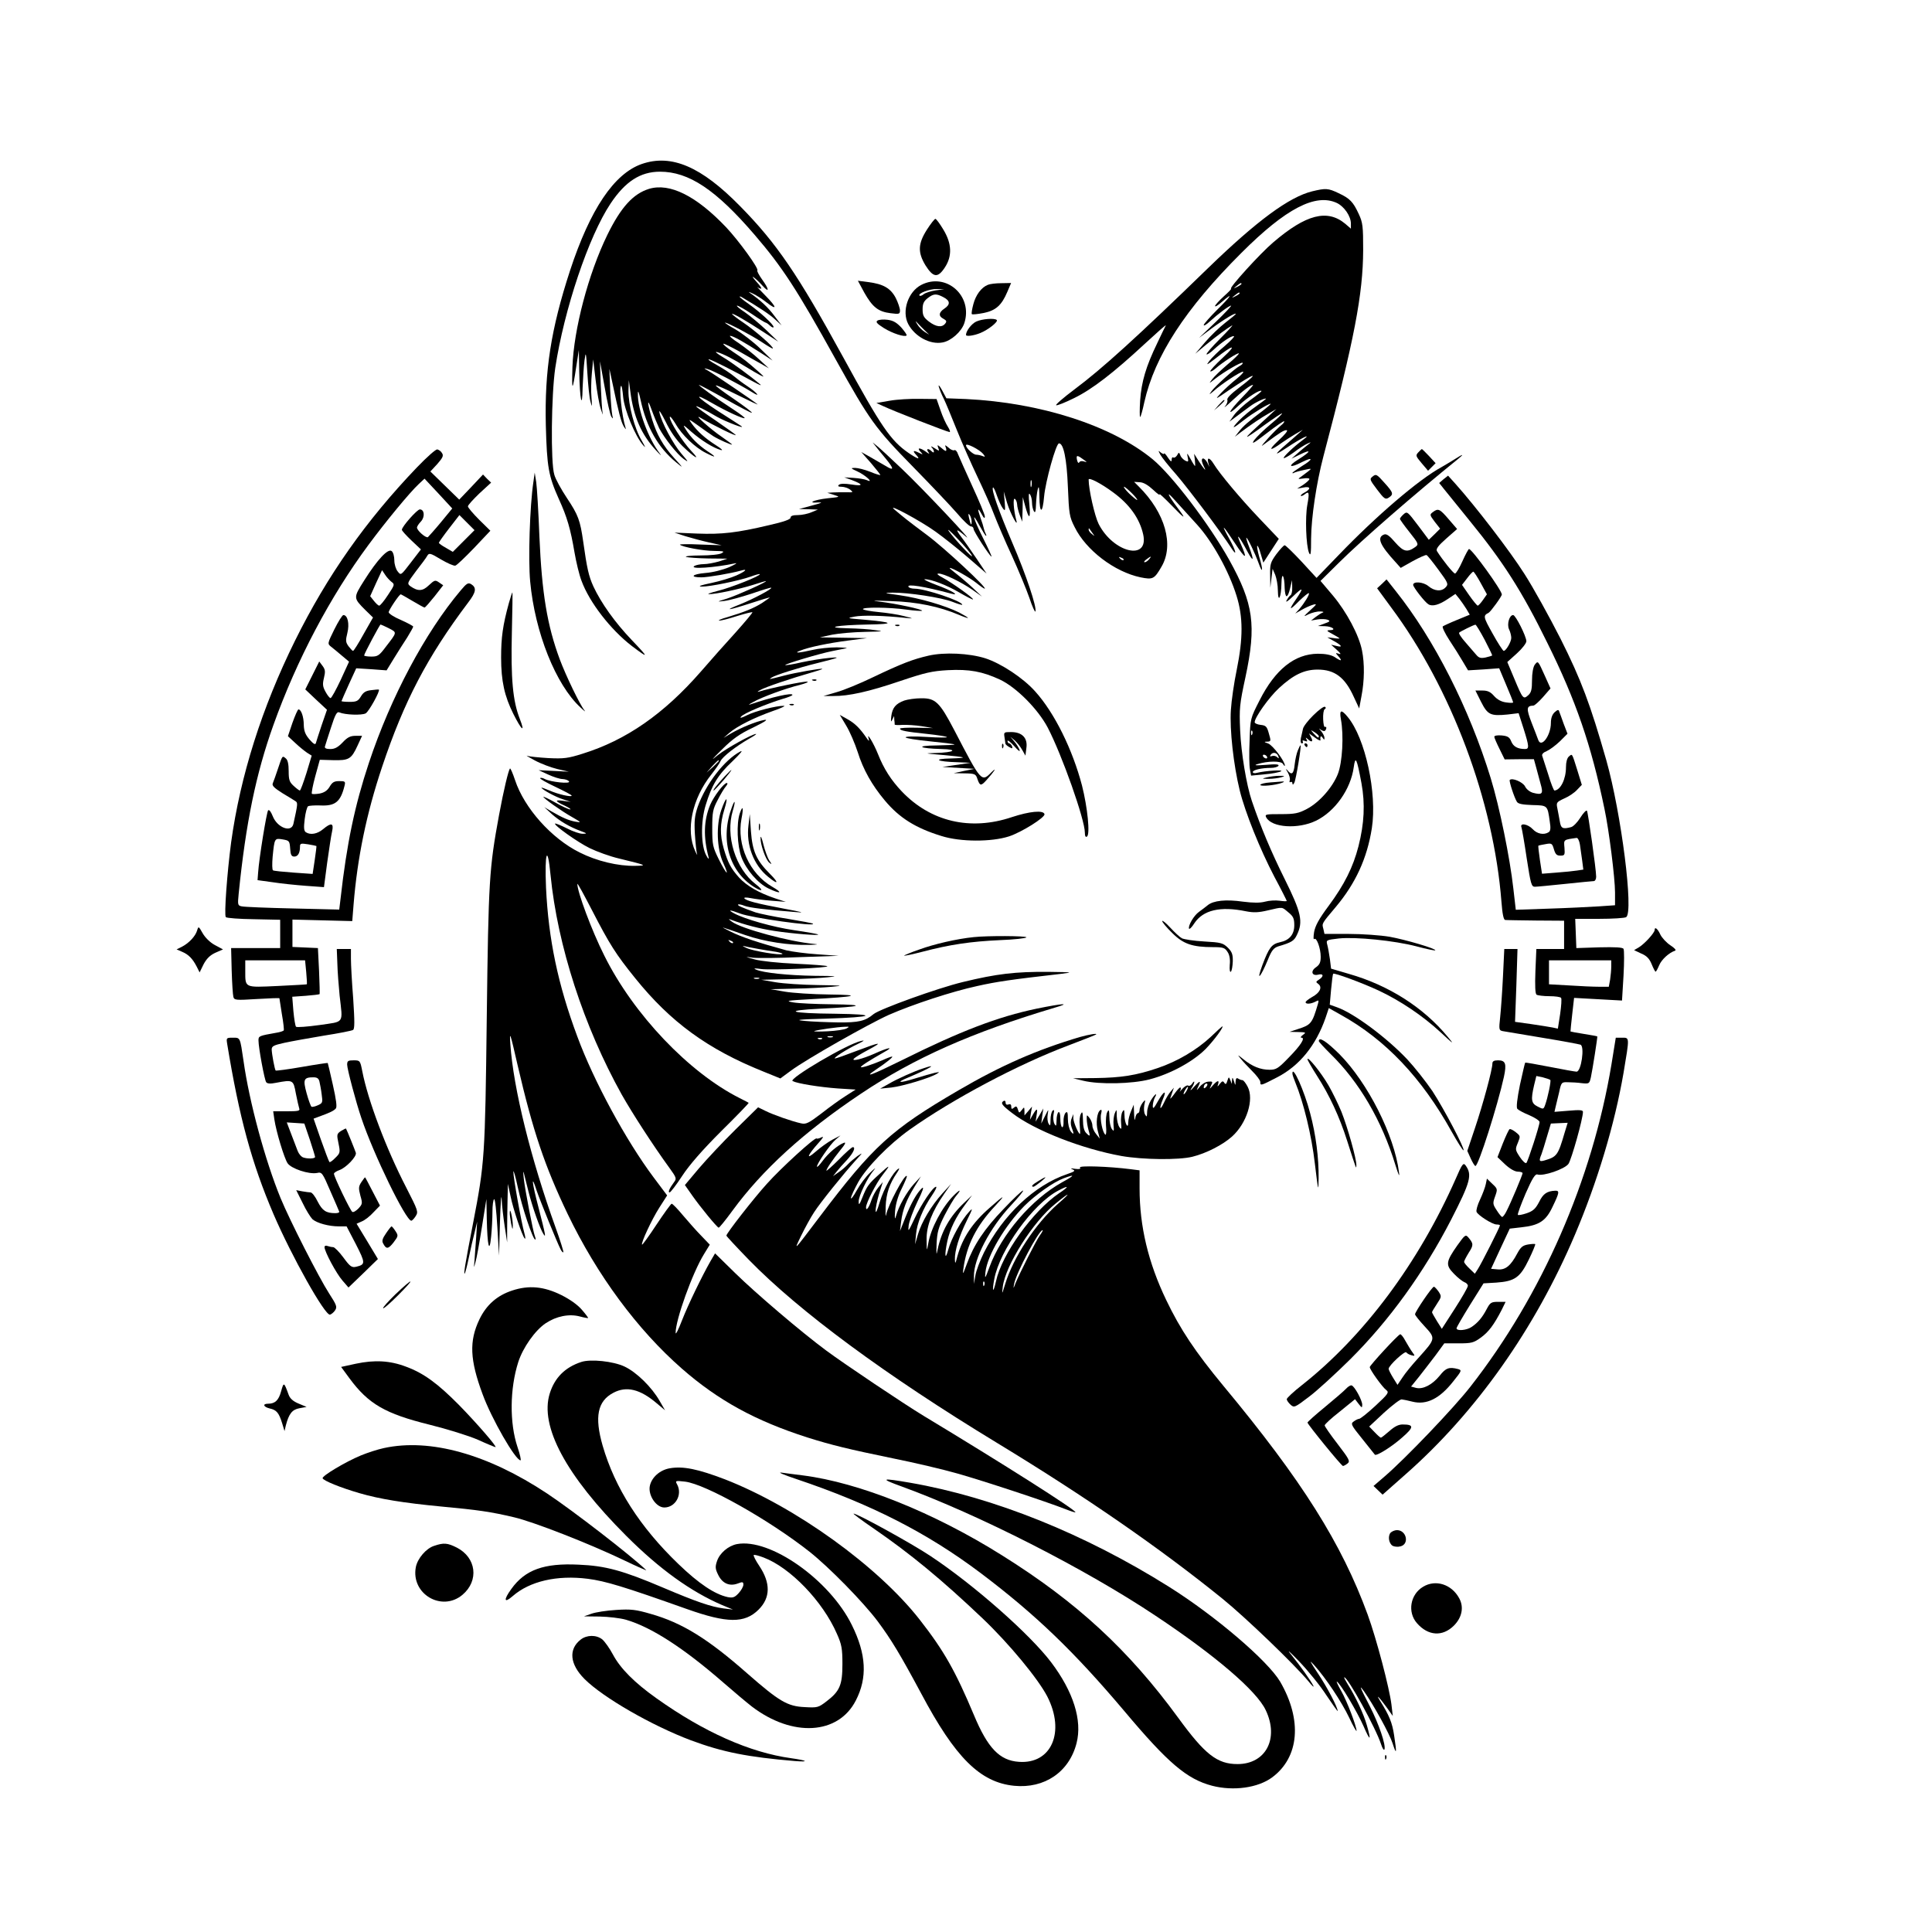 <?xml version="1.0" standalone="no"?>
<!DOCTYPE svg PUBLIC "-//W3C//DTD SVG 20010904//EN"
 "http://www.w3.org/TR/2001/REC-SVG-20010904/DTD/svg10.dtd">
<svg version="1.0" xmlns="http://www.w3.org/2000/svg"
 width="1024pt" height="1024pt" viewBox="0 0 1024 1024"
 preserveAspectRatio="xMidYMid meet">

<g transform="translate(0,1024) scale(0.1,-0.1)"
fill="#000000" stroke="none">
<path d="M3402 9371 c-147 -51 -274 -240 -381 -566 -101 -310 -135 -529 -128
-820 6 -221 14 -267 69 -390 44 -96 62 -159 83 -283 9 -52 25 -119 37 -150 42
-115 155 -260 267 -346 91 -69 91 -64 1 30 -91 95 -164 198 -205 286 -25 55
-34 96 -54 238 -16 112 -26 140 -86 230 -30 45 -61 101 -67 124 -20 63 -16
423 5 566 47 310 177 697 293 871 78 117 158 169 262 169 153 0 296 -95 502
-335 147 -171 225 -291 431 -663 178 -320 208 -362 409 -567 97 -99 202 -210
234 -247 32 -38 64 -68 72 -68 8 0 14 -6 14 -13 0 -13 87 -147 95 -147 3 0
-18 45 -46 101 -52 104 -63 148 -15 59 15 -27 29 -50 32 -50 3 0 2 4 -1 10 -3
5 -8 18 -10 27 -2 10 -10 37 -19 61 -17 48 -14 55 8 15 11 -20 15 -23 16 -11
0 10 -30 82 -66 160 -36 79 -70 155 -76 170 -5 16 -14 25 -20 22 -5 -3 -19 2
-30 13 -20 16 -21 17 -15 1 4 -10 3 -18 0 -18 -4 0 -15 8 -26 18 -20 16 -20
16 -14 -2 7 -18 6 -18 -20 -1 -16 10 -22 12 -15 4 16 -17 16 -37 0 -21 -18 18
-32 14 -17 -5 9 -11 3 -10 -18 6 -33 22 -45 17 -20 -8 10 -11 8 -11 -10 -2
-32 16 -38 13 -18 -9 26 -28 11 -25 -39 9 -96 66 -146 140 -346 506 -241 440
-353 605 -548 803 -205 209 -363 277 -520 223z m1748 -1895 c0 -26 -6 -18 -14
19 -5 22 -4 26 4 15 5 -8 10 -24 10 -34z"/>
<path d="M3440 9239 c-84 -26 -149 -97 -221 -244 -101 -207 -178 -501 -185
-700 -4 -133 0 -133 20 0 l14 90 2 -115 c3 -149 16 -208 18 -85 2 50 6 115 10
145 7 51 8 46 15 -65 4 -66 11 -136 17 -155 8 -31 9 -28 5 22 -3 32 -2 90 2
130 l7 73 13 -110 c7 -60 19 -130 28 -155 8 -25 12 -34 9 -20 -3 14 -7 81 -10
150 l-4 125 25 -138 c13 -76 29 -145 35 -155 10 -14 10 -13 5 8 -3 14 -8 75
-11 135 l-4 110 15 -70 c34 -163 47 -211 61 -235 11 -17 13 -19 9 -5 -19 60
-35 208 -23 220 3 3 8 -24 11 -60 7 -69 63 -206 106 -255 15 -17 12 -10 -8 25
-38 63 -71 191 -70 264 l2 56 8 -61 c17 -133 58 -226 135 -310 25 -27 34 -34
20 -16 -60 78 -117 233 -115 315 0 22 5 10 15 -36 31 -141 92 -249 187 -327
41 -34 41 -33 -11 24 -57 63 -90 121 -115 201 -26 85 -29 126 -4 55 13 -36 32
-81 41 -100 28 -53 95 -138 130 -163 27 -19 26 -16 -12 28 -44 51 -107 168
-117 220 -4 17 11 -6 33 -50 25 -52 57 -97 89 -129 65 -63 101 -83 46 -25 -46
49 -113 154 -113 178 0 9 14 -8 31 -36 33 -58 103 -125 161 -154 55 -28 58
-23 7 10 -49 33 -87 71 -115 116 -17 27 -14 26 31 -14 54 -47 116 -85 155 -96
15 -4 5 6 -25 25 -58 37 -98 73 -128 114 -20 28 -18 27 34 -10 30 -22 66 -47
80 -56 27 -17 99 -49 99 -44 0 2 -24 19 -52 39 -60 40 -158 128 -116 103 76
-44 188 -99 188 -92 0 2 -47 36 -105 76 -58 39 -105 73 -105 76 0 5 46 -17
110 -55 46 -26 160 -70 127 -48 -10 7 -66 43 -124 80 -116 76 -133 101 -26 39
75 -43 164 -84 170 -78 2 2 -24 22 -59 45 -94 61 -191 131 -183 131 4 0 68
-34 142 -76 74 -42 136 -74 138 -72 3 3 -40 35 -95 73 -55 37 -99 70 -96 72 3
3 56 -21 118 -52 62 -31 109 -53 103 -48 -15 14 -226 157 -260 177 -27 15 -27
16 -5 10 26 -6 167 -80 235 -122 52 -33 28 -3 -28 34 -23 15 -53 38 -67 50
-14 12 -54 39 -90 59 -36 20 -54 33 -40 30 23 -7 118 -55 235 -119 28 -15 43
-22 35 -14 -53 45 -152 118 -200 146 -30 18 -44 30 -30 26 33 -9 89 -38 153
-78 29 -18 63 -38 77 -45 23 -11 22 -10 -5 15 -66 58 -82 71 -138 108 -32 21
-56 41 -53 44 3 2 40 -16 83 -40 43 -25 96 -55 118 -67 l40 -23 -50 46 c-27
26 -77 65 -109 87 -33 21 -53 39 -46 39 15 0 72 -32 165 -92 l60 -39 -65 63
c-36 35 -95 80 -130 101 -36 20 -61 37 -57 37 14 0 142 -68 196 -104 30 -20
55 -35 57 -33 7 7 -94 95 -156 137 -33 22 -60 43 -60 46 0 7 74 -35 170 -98
l75 -49 -62 60 c-35 33 -86 76 -115 96 -29 19 -48 35 -41 35 6 0 42 -20 79
-45 36 -25 69 -45 72 -45 3 0 14 -7 24 -17 10 -9 18 -11 18 -6 0 13 -70 78
-132 122 -27 19 -48 36 -48 38 0 2 3 2 8 0 95 -56 154 -95 181 -121 l34 -31
-38 50 c-33 45 -76 85 -131 123 -11 7 -3 5 16 -4 19 -9 52 -30 73 -47 58 -45
55 -26 -5 35 -29 30 -49 50 -43 46 5 -4 13 -8 19 -8 5 0 -6 17 -25 37 -18 20
-25 31 -14 23 11 -8 32 -28 47 -45 37 -41 35 -18 -3 34 -17 24 -28 45 -25 48
9 9 -98 157 -166 229 -158 166 -298 236 -408 203z"/>
<path d="M6955 9226 c-122 -30 -293 -156 -550 -405 -381 -370 -563 -535 -709
-644 -60 -45 -104 -83 -98 -85 6 -2 49 15 95 38 95 46 209 134 376 289 63 58
112 102 110 96 -3 -5 -24 -48 -46 -95 -59 -122 -83 -203 -90 -302 -3 -49 -3
-88 0 -88 3 0 13 35 22 78 55 245 217 495 515 792 235 235 393 317 506 264 39
-19 74 -70 74 -109 l0 -27 -30 26 c-95 79 -208 50 -381 -98 -70 -59 -239 -246
-224 -246 4 0 -14 -19 -39 -41 -25 -23 -46 -46 -46 -51 0 -6 16 4 35 21 65 57
51 32 -23 -40 -39 -39 -72 -76 -72 -82 0 -6 15 3 33 20 40 37 101 83 112 83 4
0 -32 -39 -81 -86 l-89 -85 68 51 c65 48 127 85 127 76 0 -2 -25 -23 -55 -46
-31 -24 -79 -70 -108 -104 l-52 -61 55 46 c58 48 115 90 140 104 8 4 -20 -27
-63 -70 -43 -43 -75 -80 -72 -83 3 -3 20 8 38 25 44 41 95 75 107 71 5 -2 -18
-25 -50 -53 -33 -27 -69 -63 -81 -79 -18 -24 -14 -22 32 13 95 76 120 79 41 6
-40 -37 -70 -70 -67 -73 3 -3 15 4 28 15 34 31 118 85 123 80 3 -2 -24 -29
-59 -58 -35 -30 -72 -65 -82 -79 -19 -25 -19 -25 15 2 48 38 140 91 146 85 3
-3 -4 -11 -16 -17 -28 -15 -131 -108 -149 -134 -14 -20 -14 -20 10 0 43 39
142 104 157 104 7 0 -8 -17 -35 -39 -26 -21 -64 -55 -83 -76 -33 -35 -30 -34
45 18 139 94 170 101 51 11 -41 -31 -64 -54 -61 -63 3 -8 -2 -23 -12 -35 -10
-12 7 2 37 30 55 51 98 84 111 84 4 0 -22 -30 -57 -66 -75 -77 -86 -107 -16
-41 46 42 109 83 118 75 2 -2 -25 -24 -60 -49 -34 -25 -73 -61 -86 -80 l-24
-34 39 29 c22 17 54 40 70 52 27 21 85 48 85 40 0 -1 -24 -19 -52 -39 -29 -20
-71 -55 -93 -78 -43 -46 -33 -44 30 6 42 33 127 85 139 85 4 0 -14 -16 -41
-37 -76 -57 -105 -82 -127 -111 l-21 -27 30 23 c53 40 109 78 150 101 l40 23
-35 -32 c-102 -93 -120 -110 -120 -115 0 -3 41 24 90 61 50 36 93 65 95 63 2
-3 -25 -28 -60 -57 -35 -29 -74 -67 -87 -84 -18 -26 -5 -19 66 36 48 37 90 66
92 63 3 -3 -5 -13 -18 -23 -13 -11 -44 -41 -68 -68 -39 -44 -41 -47 -12 -25
80 59 96 69 111 69 10 -1 -8 -23 -44 -56 -57 -53 -46 -58 20 -10 17 12 48 32
70 45 l40 23 -44 -39 c-111 -95 -120 -108 -41 -56 79 53 139 81 85 41 -51 -38
-106 -91 -101 -96 3 -2 27 11 53 30 26 20 59 41 73 47 22 10 22 9 -4 -11 -16
-13 -41 -33 -55 -46 l-26 -23 43 21 c65 32 62 18 -5 -24 -62 -38 -49 -50 18
-15 60 30 60 15 0 -21 -28 -18 -51 -34 -51 -36 0 -3 4 -3 8 0 5 3 29 10 53 15
42 9 43 9 23 -7 -12 -9 -30 -23 -40 -30 -17 -11 -15 -12 14 -8 17 3 32 2 32
-3 0 -5 -15 -18 -32 -30 l-33 -21 33 6 c38 8 42 -7 7 -26 -14 -7 -23 -15 -20
-18 2 -3 11 1 20 8 23 19 26 9 14 -56 -12 -65 -7 -215 9 -254 9 -20 11 -4 11
75 1 113 28 294 65 435 165 624 210 860 211 1095 0 125 -2 145 -23 190 -30 65
-47 83 -107 111 -56 27 -69 27 -140 10z m-375 -491 c0 -2 -10 -9 -22 -15 -22
-11 -22 -10 -4 4 21 17 26 19 26 11z m-10 -50 c0 -2 -10 -9 -22 -15 -22 -11
-22 -10 -4 4 21 17 26 19 26 11z"/>
<path d="M4913 9023 c-48 -75 -49 -121 -8 -189 41 -65 65 -69 102 -13 41 61
38 128 -7 202 -19 32 -38 57 -42 57 -5 0 -25 -26 -45 -57z"/>
<path d="M4581 8689 c43 -76 73 -101 139 -109 46 -6 50 -5 50 15 0 11 -10 41
-22 65 -27 52 -66 75 -147 85 l-54 7 34 -63z"/>
<path d="M4883 8730 c-70 -36 -105 -140 -69 -208 35 -66 116 -110 182 -97 45
8 100 57 115 102 47 144 -95 271 -228 203z m76 -29 c-26 -4 -54 -13 -63 -20
-9 -8 -19 -11 -22 -8 -12 11 52 36 91 35 l40 -1 -46 -6z m41 -36 c37 -19 38
-39 5 -61 -30 -20 -32 -40 -4 -54 16 -9 18 -14 8 -26 -17 -21 -48 -17 -86 12
-27 21 -33 32 -33 64 0 30 6 43 26 59 32 25 46 26 84 6z m-100 -175 l25 -24
-24 15 c-14 9 -31 26 -39 40 -11 18 -11 20 -1 9 8 -9 25 -26 39 -40z"/>
<path d="M5235 8730 c-34 -14 -63 -53 -76 -102 -7 -26 -11 -50 -8 -53 3 -3 31
0 62 6 65 13 96 41 126 112 l20 47 -52 -1 c-29 0 -61 -4 -72 -9z"/>
<path d="M4651 8541 c-11 -7 -4 -16 34 -40 45 -28 110 -49 120 -39 3 3 -10 21
-27 41 -25 27 -43 38 -73 42 -22 3 -46 1 -54 -4z"/>
<path d="M5175 8536 c-25 -11 -55 -50 -55 -71 0 -10 42 -4 76 10 42 17 96 60
87 69 -11 11 -77 6 -108 -8z"/>
<path d="M4976 8190 c4 -14 15 -42 26 -63 10 -20 41 -95 69 -165 28 -70 78
-183 111 -252 33 -69 73 -159 88 -200 16 -41 57 -138 93 -215 35 -77 77 -178
93 -224 15 -46 30 -78 32 -72 8 23 -50 196 -122 363 -72 169 -113 284 -103
294 3 3 12 -16 21 -43 9 -26 23 -57 31 -67 13 -17 14 -14 10 35 l-5 54 18 -61
c17 -56 62 -139 48 -89 -14 53 -18 118 -7 111 6 -4 11 -17 12 -29 0 -12 7 -38
14 -57 l13 -35 2 65 1 65 13 -48 c20 -73 29 -70 22 8 -5 49 -4 66 3 55 6 -8
11 -28 11 -45 0 -16 5 -37 10 -45 7 -11 10 -1 11 35 1 28 5 64 9 80 6 23 8 15
9 -37 1 -93 17 -93 25 0 7 79 63 282 79 282 24 0 41 -81 47 -230 6 -145 8
-159 36 -214 60 -122 211 -237 349 -266 65 -13 73 -10 111 56 68 115 20 286
-120 425 l-25 25 31 -2 c20 -1 44 -16 71 -41 22 -21 37 -31 33 -23 -4 8 25
-19 65 -60 71 -74 80 -77 29 -10 -53 71 -61 93 -14 40 27 -30 81 -89 119 -131
81 -89 168 -245 209 -377 35 -112 35 -225 1 -392 -14 -67 -28 -163 -31 -213
-7 -104 14 -292 47 -427 29 -117 107 -311 184 -458 36 -67 65 -125 65 -127 0
-3 -17 -2 -38 1 -21 3 -56 1 -77 -5 -27 -7 -61 -7 -117 0 -90 13 -157 6 -187
-19 -11 -9 -32 -25 -46 -35 -27 -19 -58 -72 -53 -89 2 -5 15 7 28 28 47 71
138 92 274 64 41 -8 66 -7 117 5 81 19 72 19 108 -11 26 -21 31 -33 31 -68 0
-49 -26 -80 -76 -90 -44 -10 -58 -28 -93 -121 -34 -92 -11 -68 29 28 20 50 31
63 55 71 71 21 84 29 99 61 34 70 23 119 -65 296 -71 143 -126 273 -174 414
-28 82 -57 254 -62 375 -5 115 -3 137 28 280 59 276 43 390 -85 621 -106 190
-304 450 -407 535 -218 179 -595 300 -989 319 l-104 4 -23 43 c-13 24 -21 32
-17 18z m235 -356 c12 -16 12 -17 -4 -11 -10 4 -25 7 -33 7 -16 0 -54 35 -54
50 0 14 72 -23 91 -46z m539 -35 c12 -9 12 -10 -4 -5 -11 4 -23 2 -26 -5 -4
-6 -9 0 -12 15 -5 26 2 25 42 -5z m149 -168 c88 -64 141 -139 160 -223 32
-143 -158 -98 -236 55 -21 42 -53 183 -53 235 0 14 67 -21 129 -67z m-432 32
c-3 -10 -5 -4 -5 12 0 17 2 24 5 18 2 -7 2 -21 0 -30z m533 -38 c19 -19 31
-35 27 -35 -4 0 -23 16 -43 35 -19 19 -31 35 -26 35 4 0 23 -16 42 -35z m-210
-210 c14 -19 14 -19 -2 -6 -10 7 -18 18 -18 24 0 6 1 8 3 6 1 -2 9 -13 17 -24z
m165 -143 c-3 -3 -11 0 -18 7 -9 10 -8 11 6 5 10 -3 15 -9 12 -12z m135 3 c-7
-8 -17 -15 -23 -15 -6 0 -2 7 9 15 25 19 30 19 14 0z"/>
<path d="M4715 8116 l-70 -12 35 -16 c54 -26 342 -138 353 -138 5 0 1 12 -9
28 -10 15 -28 54 -39 87 l-21 60 -89 1 c-50 1 -121 -3 -160 -10z"/>
<path d="M6459 8093 l-24 -28 28 24 c25 23 32 31 24 31 -2 0 -14 -12 -28 -27z"/>
<path d="M4641 7875 c8 -11 32 -40 52 -64 47 -57 47 -69 0 -40 -21 12 -58 34
-83 48 l-45 25 52 -59 c28 -33 50 -61 49 -63 -2 -1 -27 6 -55 18 -28 11 -64
20 -79 20 -25 0 -24 -2 13 -19 42 -19 90 -64 50 -46 -11 5 -42 10 -70 12 l-50
3 39 -14 c63 -24 63 -34 0 -24 -38 6 -61 5 -68 -2 -7 -7 -2 -10 15 -10 14 0
34 -7 45 -15 18 -15 17 -15 -21 -14 -22 0 -53 0 -70 -1 l-30 -2 35 -11 c35
-11 34 -11 -34 -18 -72 -8 -113 -27 -48 -22 26 1 16 -3 -33 -16 l-70 -19 50
-1 50 -2 -34 -14 c-18 -8 -51 -15 -72 -15 -26 0 -39 -4 -39 -14 0 -9 -37 -22
-112 -39 -173 -41 -252 -50 -383 -45 l-120 5 58 -19 c33 -10 89 -25 125 -33
l67 -15 -114 4 c-62 3 -111 2 -107 -1 12 -12 124 -33 181 -33 51 -1 57 -2 40
-12 -11 -7 -60 -12 -113 -12 -51 0 -85 -4 -75 -8 10 -3 63 -7 118 -8 l100 -1
-45 -15 c-25 -7 -61 -14 -80 -14 -19 0 -42 -5 -50 -10 -27 -18 107 -9 215 14
17 4 3 -5 -30 -20 -36 -15 -87 -28 -127 -31 -70 -6 -85 -23 -20 -23 34 0 157
21 210 36 38 11 24 -4 -25 -26 -27 -12 -86 -30 -133 -40 -58 -12 -74 -18 -50
-19 41 -1 197 31 259 53 24 9 46 15 48 13 7 -8 -151 -71 -220 -88 -40 -10 -62
-18 -49 -18 32 -1 160 26 233 49 34 11 64 20 68 20 14 -1 -149 -74 -204 -92
-58 -18 -58 -18 -15 -13 25 3 90 21 145 39 55 19 101 33 103 31 6 -6 -96 -60
-163 -87 -95 -37 -69 -35 54 5 55 18 101 32 101 30 0 -1 -19 -14 -41 -29 -45
-28 -91 -47 -184 -75 -33 -9 -52 -18 -43 -18 10 -1 52 10 95 24 42 13 79 22
81 20 2 -2 -38 -50 -89 -107 -52 -57 -134 -149 -183 -206 -197 -226 -397 -365
-629 -437 -76 -24 -99 -27 -180 -23 -50 3 -101 8 -112 12 -11 4 7 -7 39 -24
33 -18 87 -38 120 -46 l61 -14 -80 4 -80 4 50 -23 c28 -13 62 -24 77 -24 15
-1 30 -6 34 -13 9 -14 -97 -3 -128 13 -11 6 -22 8 -25 5 -4 -3 33 -24 80 -46
48 -23 87 -43 87 -47 0 -9 -72 7 -117 27 -24 10 -43 17 -43 15 0 -8 74 -49
113 -61 l42 -14 -37 5 c-50 8 -48 -1 5 -25 23 -11 36 -20 29 -20 -8 0 -43 16
-78 36 -35 20 -64 33 -64 31 0 -8 96 -76 153 -108 49 -28 50 -30 17 -24 -37 7
-67 20 -128 55 l-37 22 40 -37 c42 -37 94 -68 154 -90 33 -12 34 -14 10 -14
-14 -1 -53 12 -85 29 -32 16 -60 27 -62 25 -8 -8 118 -98 183 -130 39 -19 108
-44 155 -55 148 -36 153 -38 87 -39 -91 -2 -204 25 -295 71 -149 74 -293 235
-342 383 -12 36 -24 64 -27 62 -8 -9 -33 -112 -58 -247 -52 -283 -56 -343 -65
-1070 -9 -745 -11 -774 -73 -1095 -41 -211 -51 -272 -44 -265 3 3 13 41 22 85
9 44 23 105 31 135 l13 55 -5 -80 c-3 -44 -7 -100 -9 -125 -4 -44 -4 -44 5
-10 6 19 21 103 34 185 l24 150 2 -105 c3 -144 14 -188 23 -95 4 39 7 98 7
132 0 34 4 64 9 67 5 3 12 -63 17 -147 l9 -152 5 180 c3 99 7 153 9 120 1 -33
9 -98 16 -145 l13 -85 0 65 c0 36 1 106 2 155 l2 90 14 -65 c14 -69 61 -209
75 -224 5 -5 4 6 -1 25 -17 60 -60 301 -59 328 0 14 11 -23 24 -84 21 -101 79
-275 92 -275 3 0 2 8 -2 18 -10 26 -53 249 -59 307 -3 28 -3 41 0 30 3 -11 14
-56 25 -100 20 -80 61 -197 79 -225 15 -24 12 -7 -25 137 -36 137 -41 188 -10
91 18 -53 109 -277 127 -311 5 -10 12 -17 14 -14 2 2 -16 61 -41 130 -131 363
-224 738 -240 972 -5 74 -2 66 39 -113 81 -348 143 -532 265 -787 156 -324
369 -612 604 -818 194 -170 392 -278 667 -366 127 -40 217 -62 455 -111 110
-22 263 -58 340 -80 138 -39 471 -149 573 -189 28 -11 52 -19 52 -16 0 13
-379 254 -805 511 -104 63 -419 274 -516 346 -131 97 -373 303 -483 411 l-106
104 -24 -41 c-44 -77 -119 -231 -152 -316 -18 -47 -33 -76 -33 -65 -1 68 89
319 151 419 l30 49 -44 46 c-25 25 -68 74 -97 108 -29 35 -56 63 -61 63 -4 0
-40 -50 -80 -110 -40 -61 -75 -109 -77 -107 -7 8 51 133 92 197 l41 64 -72 96
c-146 195 -317 510 -404 746 -103 276 -153 516 -166 789 -8 189 8 234 24 67
37 -374 176 -802 377 -1163 56 -99 167 -271 253 -389 37 -51 39 -57 25 -75
-25 -34 -34 -55 -24 -55 5 0 35 39 67 88 38 58 107 137 206 236 82 81 148 149
146 151 -2 1 -23 13 -48 25 -268 135 -562 443 -717 755 -67 133 -143 338 -143
380 1 6 35 -57 78 -140 94 -182 125 -231 229 -360 187 -232 384 -376 678 -494
l91 -37 57 42 c81 60 411 247 518 295 128 56 335 124 469 153 103 23 178 34
440 64 72 9 69 9 -65 11 -174 1 -271 -10 -452 -54 -133 -32 -440 -143 -473
-170 -44 -37 -79 -45 -187 -44 -59 1 -139 4 -178 8 -57 5 -34 8 115 12 253 8
281 23 47 26 -241 2 -284 17 -76 27 219 10 248 21 62 23 -87 1 -180 5 -208 10
-45 8 -36 10 90 17 245 13 283 23 100 25 -88 1 -194 8 -235 15 l-75 13 125 3
c69 1 159 6 200 10 66 6 56 7 -75 9 -82 1 -184 8 -225 15 l-75 13 140 3 c77 1
172 6 210 10 61 6 53 7 -67 8 -140 2 -273 16 -311 33 -16 7 -8 8 27 3 57 -7
360 6 351 15 -4 3 -79 9 -168 13 -90 4 -186 14 -217 23 -54 15 -54 15 -10 9
25 -3 137 -2 250 3 l205 7 -112 8 c-61 4 -135 14 -165 21 -150 41 -239 71
-293 98 -33 16 -51 26 -40 22 11 -3 63 -21 115 -39 101 -35 231 -55 340 -52
43 1 51 3 25 5 -132 12 -387 81 -436 118 -19 14 -20 16 -4 10 73 -27 151 -47
229 -59 98 -15 240 -26 232 -19 -3 3 -60 13 -128 23 -110 16 -259 58 -317 89
-37 20 -23 20 32 -1 60 -23 403 -71 386 -54 -2 3 -62 14 -134 26 -71 11 -147
27 -170 34 -74 26 -98 37 -93 42 3 2 18 0 34 -7 27 -10 107 -20 269 -33 55 -5
42 -1 -60 18 -144 27 -201 42 -210 55 -2 5 12 5 33 1 20 -4 71 -11 112 -14
l75 -6 -55 18 c-87 29 -153 67 -193 111 -43 48 -59 78 -81 153 -21 74 -20 132
3 207 23 74 10 72 -16 -2 -28 -81 -24 -206 10 -280 36 -79 18 -64 -24 20 -31
63 -34 75 -34 163 0 85 3 101 29 150 15 30 35 63 44 73 8 9 10 17 4 17 -15 0
-69 -71 -88 -116 -34 -82 -37 -170 -8 -279 2 -11 -3 -7 -12 10 -29 50 -31 179
-4 267 32 106 65 161 143 234 41 40 58 60 41 51 -84 -44 -183 -172 -226 -293
-16 -48 -19 -75 -15 -144 3 -47 8 -94 11 -105 4 -11 -1 -5 -9 13 -52 112 -17
279 86 408 21 27 43 58 48 70 10 23 81 78 152 119 24 13 41 25 36 25 -19 0
-157 -76 -202 -112 -40 -33 -36 -27 22 30 55 55 93 82 165 116 65 32 82 44 58
40 -43 -8 -121 -40 -175 -71 l-40 -24 30 26 c41 36 134 82 230 116 44 15 71
28 60 28 -39 1 -153 -28 -196 -50 -30 -15 -40 -17 -31 -7 13 17 136 68 221 94
28 8 51 17 51 21 0 13 -108 -11 -225 -51 -11 -4 -4 2 17 13 45 26 176 74 248
91 30 8 48 16 39 17 -14 4 -201 -35 -254 -52 -13 -4 -12 -1 5 8 25 15 168 63
273 93 32 9 57 17 55 19 -4 4 -142 -20 -199 -35 -89 -23 -85 -22 -69 -11 17
12 142 52 240 76 120 30 130 34 65 28 -33 -3 -98 -13 -145 -23 -46 -11 -86
-17 -88 -15 -5 5 182 61 248 74 30 6 64 13 75 15 11 2 -11 4 -50 5 -38 0 -97
-6 -130 -14 -69 -16 -102 -18 -65 -4 45 19 154 41 255 54 l100 13 -125 2 -125
2 65 14 c36 7 115 14 175 15 96 2 103 3 55 9 -30 5 -95 9 -145 10 -134 3 -60
17 105 20 147 2 138 12 -24 26 -88 7 -90 8 -46 16 41 8 150 6 270 -7 45 -4 45
-4 -10 10 -30 8 -90 17 -133 21 -43 4 -80 11 -83 15 -7 12 139 11 231 -2 42
-6 79 -8 82 -6 6 7 -140 38 -222 48 -54 6 -40 7 60 3 135 -4 255 -29 358 -73
26 -11 47 -18 47 -16 0 3 -21 15 -47 29 -75 37 -209 76 -313 91 -86 12 -90 13
-39 14 82 1 260 -26 318 -49 28 -11 51 -18 51 -15 0 19 -196 85 -252 85 -15 0
-30 4 -33 10 -10 17 83 2 225 -36 54 -14 2 17 -75 45 -44 17 -73 30 -64 31 33
1 117 -31 183 -70 38 -22 71 -39 73 -37 5 6 -110 88 -160 115 -27 14 -35 22
-22 22 28 0 118 -44 179 -86 l51 -36 -50 47 c-27 25 -68 60 -89 76 -21 16 -36
29 -32 29 15 0 103 -50 140 -79 21 -17 41 -31 45 -31 18 0 -211 214 -304 283
-107 80 -123 93 -175 137 -44 38 140 -61 219 -118 42 -30 120 -92 173 -138
l97 -84 -53 79 c-30 44 -66 96 -81 115 -34 45 -27 46 22 4 64 -56 -225 251
-337 357 -58 55 -116 109 -130 120 l-25 20 16 -20z m510 -580 c12 -24 -93 88
-122 130 -11 17 9 -1 46 -40 37 -38 71 -79 76 -90z m-1341 -1088 c0 -2 -15
-16 -32 -33 l-33 -29 29 33 c28 30 36 37 36 29z m75 -965 c-3 -3 -11 0 -18 7
-9 10 -8 11 6 5 10 -3 15 -9 12 -12z m131 -31 c33 -6 76 -13 98 -16 21 -4 36
-9 33 -11 -9 -9 -155 15 -189 31 -18 8 -26 13 -17 11 10 -3 43 -9 75 -15z m7
-158 c-7 -2 -19 -2 -25 0 -7 3 -2 5 12 5 14 0 19 -2 13 -5z m464 -264 c-11 -6
-56 -13 -100 -15 -45 -2 -77 -2 -71 1 13 6 123 22 164 23 22 1 23 0 7 -9z
m-74 -46 c-7 -2 -19 -2 -25 0 -7 3 -2 5 12 5 14 0 19 -2 13 -5z m-56 -9 c-3
-3 -12 -4 -19 -1 -8 3 -5 6 6 6 11 1 17 -2 13 -5z"/>
<path d="M2211 7764 c-272 -284 -476 -574 -647 -919 -176 -356 -290 -716 -339
-1070 -21 -159 -38 -386 -28 -396 5 -5 71 -10 148 -11 l140 -3 0 -75 0 -75
-130 0 -130 0 3 -120 c2 -66 6 -128 9 -139 5 -17 13 -18 124 -11 65 4 119 6
120 4 0 -2 6 -40 13 -84 8 -44 12 -83 10 -86 -2 -4 -21 -10 -41 -13 -90 -16
-93 -17 -93 -40 0 -39 32 -211 41 -222 6 -8 23 -9 52 -3 90 17 92 16 105 -56
7 -35 15 -71 18 -80 5 -13 -5 -15 -66 -15 l-72 0 6 -42 c10 -67 52 -205 70
-233 19 -29 113 -60 156 -52 26 6 29 2 71 -96 24 -55 46 -105 47 -109 2 -4 -7
-8 -20 -8 -50 0 -69 13 -94 61 -13 27 -30 49 -38 49 -7 0 -27 3 -45 6 l-31 6
34 -68 c18 -38 42 -76 52 -86 24 -21 87 -38 140 -38 l41 0 49 -94 c51 -100 52
-108 2 -120 -24 -5 -32 0 -68 49 -22 30 -47 55 -54 55 -8 0 -21 3 -30 6 -9 4
-16 1 -16 -6 0 -23 62 -139 95 -177 l32 -37 78 75 78 76 -56 93 -57 94 27 12
c16 6 44 28 62 48 l35 36 -39 75 c-21 41 -39 75 -40 75 -2 0 -10 -12 -20 -26
-15 -23 -15 -32 -5 -71 12 -41 11 -45 -10 -68 -13 -13 -27 -22 -33 -18 -10 6
-97 186 -97 202 0 5 12 13 28 19 36 12 94 73 88 92 -4 13 -47 120 -52 128 -1
2 -13 -4 -26 -12 -23 -15 -24 -19 -14 -66 10 -48 9 -52 -17 -77 -14 -15 -29
-25 -31 -22 -3 3 -23 56 -45 118 l-39 112 27 10 c61 22 81 32 91 44 7 8 2 46
-16 126 -14 62 -26 114 -27 115 -1 1 -63 -8 -137 -21 -74 -13 -137 -21 -139
-19 -5 5 -20 85 -21 111 0 18 9 23 68 36 37 8 131 25 209 38 78 12 148 26 154
30 9 5 9 43 1 166 -7 87 -12 182 -12 211 l0 52 -38 0 -37 0 3 -77 c1 -43 7
-119 12 -170 17 -152 28 -136 -107 -156 -65 -9 -120 -13 -124 -9 -4 4 -10 41
-14 83 l-6 76 71 5 c39 3 72 7 74 9 1 2 0 58 -3 124 l-6 120 -67 3 -68 3 0 72
0 73 159 -4 158 -4 7 88 c20 247 68 481 151 729 116 347 239 583 456 871 43
56 46 79 16 98 -16 9 -24 4 -55 -33 -189 -224 -371 -566 -487 -915 -75 -226
-117 -426 -150 -719 l-7 -58 -246 6 c-136 3 -257 8 -270 11 -22 4 -23 8 -17
67 38 377 92 637 184 894 124 346 301 681 504 955 91 123 217 276 266 322 l31
29 74 -79 73 -79 -60 -73 c-33 -40 -65 -75 -69 -79 -11 -6 -58 35 -58 51 0 5
9 20 21 32 22 24 19 64 -6 64 -14 0 -95 -91 -95 -108 0 -5 23 -30 50 -56 l51
-48 -53 -69 c-53 -69 -53 -70 -70 -48 -10 12 -18 38 -18 59 0 21 -6 43 -14 49
-19 16 -76 -45 -146 -156 -58 -92 -58 -92 7 -157 l40 -39 -50 -88 c-27 -49
-52 -89 -56 -89 -3 0 -14 12 -24 25 -15 21 -16 30 -6 70 12 48 2 95 -21 95 -6
0 -27 -34 -48 -76 -37 -75 -37 -76 -17 -92 12 -9 38 -31 58 -48 l37 -31 -44
-96 c-25 -53 -49 -97 -54 -97 -5 0 -17 15 -27 34 -15 27 -16 40 -8 73 8 33 7
44 -7 63 l-18 24 -37 -74 -37 -74 57 -54 58 -54 -28 -81 c-15 -45 -29 -88 -31
-96 -3 -10 -13 -4 -34 20 -22 26 -29 44 -30 77 0 43 -14 82 -28 82 -4 0 -18
-32 -32 -71 l-24 -71 40 -37 c21 -20 50 -43 62 -51 l24 -15 -28 -93 c-16 -50
-31 -92 -35 -92 -3 0 -18 11 -33 25 -22 20 -26 32 -26 78 0 37 -5 59 -15 67
-19 16 -18 17 -42 -55 -11 -33 -23 -67 -27 -76 -6 -13 7 -25 51 -53 32 -19 64
-39 70 -43 12 -8 11 -16 -12 -120 -11 -48 -85 -20 -109 40 -10 25 -19 37 -25
32 -8 -10 -48 -254 -53 -330 l-3 -40 80 -11 c44 -7 123 -15 176 -19 l96 -7 17
129 c10 70 21 145 26 166 10 45 -4 49 -48 12 -30 -25 -66 -32 -91 -16 -10 7
-12 23 -6 70 4 33 12 64 18 68 6 3 35 5 64 4 80 -4 108 19 129 104 6 23 3 25
-28 25 -27 0 -37 -6 -51 -30 -12 -20 -28 -31 -53 -36 -19 -3 -38 -4 -41 -1 -3
4 5 45 18 93 l24 87 70 -2 c84 -2 97 5 130 77 l24 52 -35 0 c-27 0 -43 -8 -68
-35 -25 -26 -42 -35 -65 -35 -21 0 -31 4 -29 13 2 6 16 52 32 100 23 72 32 87
45 81 31 -13 118 -16 139 -5 17 9 78 120 70 126 -2 1 -20 0 -41 -3 -28 -3 -41
-11 -54 -33 -15 -25 -24 -29 -60 -29 -24 0 -43 2 -43 4 0 2 18 42 39 89 l39
85 81 -5 80 -6 38 62 c21 34 53 85 71 112 17 28 32 54 32 58 0 3 -29 19 -65
35 -36 15 -65 34 -65 41 0 11 56 95 64 95 2 0 30 -16 62 -35 32 -19 61 -35 64
-35 4 0 27 27 53 59 l46 59 -22 15 c-20 14 -24 13 -54 -15 -33 -32 -58 -33
-98 -5 -18 14 -17 17 30 80 28 36 55 72 60 82 9 15 16 14 72 -20 34 -20 68
-35 76 -33 7 1 52 44 100 94 l86 91 -59 58 c-33 33 -60 65 -60 71 0 7 28 37
61 69 l62 57 -22 21 -21 22 -63 -67 -63 -66 -76 74 -77 75 37 40 c28 32 34 44
25 57 -5 10 -17 18 -25 20 -8 2 -56 -41 -107 -94z m246 -392 l-57 -57 -36 21
c-20 11 -37 23 -38 27 0 3 24 37 54 76 l55 71 40 -40 40 -40 -58 -58z m-382
-216 c18 -13 17 -16 -19 -70 -20 -31 -41 -56 -46 -56 -5 0 -17 11 -28 25 l-20
25 31 69 32 69 16 -24 c8 -13 24 -30 34 -38z m-14 -246 c44 -23 45 -19 -16
-98 -35 -47 -43 -52 -77 -52 -21 0 -38 3 -38 6 0 9 83 164 87 164 2 0 22 -9
44 -20z m-523 -1168 c2 -33 7 -42 22 -42 19 0 30 19 30 52 0 18 4 19 43 13 23
-4 43 -8 44 -9 1 -1 -3 -35 -9 -75 l-11 -73 -101 7 c-55 4 -105 9 -109 12 -5
3 -5 35 -2 72 10 99 10 99 53 92 35 -6 37 -8 40 -49z m85 -654 c3 -35 5 -64 3
-65 -1 -1 -71 -5 -155 -9 -176 -8 -171 -11 -171 79 l0 57 159 0 158 0 6 -62z
m70 -580 c3 -13 9 -43 12 -69 6 -42 5 -46 -20 -57 -15 -7 -30 -10 -34 -8 -4 3
-16 35 -26 72 -20 73 -15 84 36 84 20 0 28 -6 32 -22z m-51 -308 c15 -46 28
-88 28 -92 0 -10 -42 -11 -65 -2 -9 4 -21 18 -27 33 -5 14 -21 54 -34 89 l-24
63 47 -3 46 -3 29 -85z"/>
<path d="M7517 7842 c-15 -16 -13 -20 18 -57 l34 -40 20 20 20 20 -35 38 c-19
20 -36 37 -38 37 -1 0 -10 -8 -19 -18z"/>
<path d="M6150 7830 c7 -13 45 -61 85 -106 62 -72 239 -307 290 -387 34 -53
27 -18 -11 50 -46 84 -34 73 34 -30 56 -85 66 -84 27 3 -28 63 -6 37 37 -44
32 -59 36 -48 9 24 -11 27 -17 50 -15 50 6 0 46 -82 65 -135 22 -62 25 -37 3
34 -8 29 -13 55 -10 58 2 3 11 -16 18 -42 l14 -47 41 63 41 63 -101 106 c-103
108 -214 241 -244 291 -21 34 -37 38 -29 7 l6 -23 -11 23 c-13 23 -29 30 -29
11 0 -6 5 -20 11 -32 17 -32 0 -14 -28 30 l-24 38 4 -32 c2 -18 2 -33 1 -33
-2 0 -13 17 -24 38 -19 33 -20 34 -15 9 5 -25 4 -27 -14 -18 -10 6 -22 18 -25
28 -7 17 -8 17 -17 0 -6 -9 -14 -15 -20 -12 -5 4 -9 -2 -9 -12 0 -13 -5 -10
-20 12 -11 17 -20 26 -20 21 0 -5 -7 -2 -17 5 -15 13 -15 12 -3 -11z"/>
<path d="M7710 7806 c-19 -12 -51 -31 -70 -42 -121 -66 -346 -259 -543 -464
l-119 -123 -80 87 c-44 47 -84 86 -89 86 -5 0 -24 -21 -44 -47 -32 -44 -34
-54 -33 -113 l1 -65 6 50 6 50 14 -32 c7 -18 14 -55 14 -83 1 -71 18 -36 19
38 1 66 16 43 17 -25 1 -24 5 -43 10 -43 6 0 14 19 19 43 l10 42 1 -37 c1 -20
-3 -40 -9 -43 -5 -3 -15 -16 -21 -28 -7 -13 8 -3 35 23 53 51 58 47 16 -15
-42 -61 -37 -64 16 -10 26 25 49 44 51 41 6 -5 -23 -52 -51 -85 l-21 -23 35
20 c19 11 46 23 60 27 22 6 19 2 -15 -29 -39 -36 -39 -37 -8 -21 18 8 45 15
60 14 16 0 22 -3 13 -6 -8 -3 -25 -14 -38 -24 l-23 -18 35 6 c19 3 43 2 53 -2
15 -6 12 -10 -17 -20 l-35 -13 37 -1 c40 -1 64 -21 26 -21 -19 -1 -17 -4 15
-21 20 -11 37 -21 37 -23 0 -1 -15 -1 -32 2 l-33 4 30 -17 c46 -25 55 -38 20
-29 l-30 7 30 -27 c22 -20 25 -26 11 -21 -19 6 -19 5 -1 -15 22 -25 13 -26
-22 -2 -19 11 -47 17 -88 17 -123 -1 -226 -83 -309 -247 -49 -96 -49 -96 -53
-214 -3 -65 -2 -133 2 -152 l6 -33 72 7 c40 3 79 11 87 16 15 9 -81 3 -127 -8
-13 -4 -23 -2 -23 4 0 11 47 22 96 22 18 0 36 5 40 11 5 8 -14 10 -67 5 -54
-4 -66 -3 -44 4 54 17 125 18 135 1 5 -9 10 -13 10 -9 1 22 -64 108 -88 117
-23 8 -24 10 -6 10 21 1 21 3 9 44 -10 37 -16 42 -44 45 -17 2 -31 8 -31 14 0
25 75 131 129 181 77 71 134 98 205 98 90 0 145 -41 192 -146 l28 -60 12 65
c16 81 17 173 3 242 -16 82 -82 205 -154 291 l-66 78 98 97 c122 121 404 366
633 551 33 27 24 25 -20 -3z m-1073 -1458 c-3 -8 -6 -5 -6 6 -1 11 2 17 5 13
3 -3 4 -12 1 -19z m138 -115 c5 -14 3 -15 -6 -6 -6 6 -18 9 -27 6 -10 -4 -13
-2 -8 5 11 18 33 14 41 -5z m-60 -3 c3 -5 2 -10 -4 -10 -5 0 -13 5 -16 10 -3
6 -2 10 4 10 5 0 13 -4 16 -10z"/>
<path d="M2827 7685 c-19 -128 -28 -410 -17 -527 25 -270 136 -548 267 -668
20 -19 30 -26 20 -14 -23 28 -98 183 -130 269 -67 180 -95 351 -108 650 -5
132 -13 263 -17 290 l-8 50 -7 -50z"/>
<path d="M7276 7715 c-18 -14 -17 -17 23 -70 37 -49 44 -54 61 -43 28 18 25
27 -23 80 -39 44 -44 47 -61 33z"/>
<path d="M7651 7700 l-23 -20 23 -29 c13 -16 76 -94 140 -173 176 -216 275
-370 409 -643 152 -306 234 -544 304 -882 24 -112 56 -368 56 -443 l0 -68 -87
-6 c-49 -3 -167 -9 -264 -12 l-175 -6 -13 113 c-18 162 -73 432 -120 585 -113
368 -299 735 -503 991 l-49 62 -25 -24 -25 -23 74 -101 c319 -428 544 -1028
585 -1561 5 -64 11 -95 20 -96 6 -1 80 -2 162 -3 l150 -1 0 -75 0 -75 -74 0
-73 0 -5 -117 c-3 -79 -1 -120 6 -125 6 -4 37 -8 68 -8 31 0 59 -4 62 -9 4 -5
1 -44 -5 -86 l-12 -77 -28 6 c-15 3 -66 11 -113 18 l-86 12 7 193 6 193 -35 0
-35 0 -7 -147 c-4 -82 -11 -179 -15 -216 -7 -63 -6 -68 13 -72 12 -2 106 -18
209 -35 104 -17 195 -34 204 -37 23 -9 4 -143 -21 -143 -7 0 -70 11 -140 25
-71 14 -130 24 -132 23 -2 -2 -14 -55 -28 -118 -15 -75 -20 -119 -14 -127 5
-6 34 -22 64 -34 30 -13 54 -29 54 -36 0 -19 -61 -207 -70 -217 -5 -4 -20 10
-34 31 -25 38 -26 41 -11 76 14 35 14 36 -11 56 -15 12 -30 19 -33 16 -4 -2
-20 -36 -36 -76 l-28 -72 41 -39 c25 -23 51 -38 67 -38 14 0 25 -4 25 -8 0 -9
-63 -159 -85 -201 -8 -17 -19 -31 -23 -31 -4 0 -17 16 -29 35 -21 32 -22 37
-9 73 14 39 14 41 -14 67 l-29 28 -6 -29 c-3 -16 -17 -53 -30 -81 -14 -29 -22
-58 -19 -66 7 -18 84 -67 106 -67 10 0 18 -2 18 -5 0 -8 -100 -206 -118 -233
l-15 -23 -28 27 c-16 15 -29 31 -29 36 0 5 11 26 25 49 26 40 25 48 -3 81 -14
16 -18 13 -58 -43 -61 -87 -63 -104 -18 -150 21 -22 46 -41 56 -45 10 -3 18
-12 18 -19 0 -8 -31 -62 -69 -121 l-69 -107 -26 41 c-14 23 -26 44 -26 47 0 3
12 23 26 44 25 38 25 40 9 65 -10 14 -21 26 -25 26 -10 0 -100 -133 -100 -146
0 -5 23 -34 51 -64 59 -64 59 -65 -33 -167 -32 -35 -70 -81 -84 -103 l-27 -40
-23 37 c-13 21 -24 43 -24 48 0 17 87 98 94 87 3 -5 15 -12 27 -15 19 -5 20
-4 5 16 -9 12 -25 39 -37 60 -11 21 -24 37 -28 35 -14 -5 -161 -165 -161 -174
0 -13 67 -107 88 -122 15 -12 10 -20 -58 -83 -41 -38 -80 -69 -86 -69 -5 0
-19 -6 -29 -14 -17 -12 -15 -18 45 -92 35 -44 65 -81 67 -84 8 -9 90 42 146
92 62 54 62 68 1 68 -22 0 -43 -11 -70 -35 -22 -19 -42 -35 -45 -35 -3 0 -18
13 -34 30 l-28 29 78 73 c44 40 86 72 94 71 9 -1 34 -6 57 -12 75 -19 145 16
217 108 45 56 46 59 24 65 -46 12 -64 6 -96 -35 -40 -49 -89 -74 -126 -65
l-26 7 42 52 c23 29 62 80 88 114 l46 63 76 0 c68 0 80 3 117 30 42 30 70 68
111 147 l21 43 -40 0 c-36 0 -42 -4 -60 -38 -23 -44 -46 -72 -80 -95 -26 -18
-80 -23 -80 -7 0 5 32 60 71 123 l72 115 68 4 c98 7 126 27 172 122 21 43 36
80 34 82 -2 2 -19 1 -38 -2 -29 -5 -39 -14 -58 -49 -34 -64 -62 -87 -103 -83
l-35 3 49 106 50 107 61 7 c95 10 131 34 166 109 36 74 38 86 14 85 -44 -2
-64 -16 -85 -59 -19 -36 -31 -48 -65 -60 -23 -8 -45 -12 -48 -9 -3 3 16 54 41
113 36 82 51 105 63 101 31 -10 143 28 164 56 16 23 77 239 77 276 0 10 -18
11 -76 6 l-75 -6 6 26 c4 15 12 50 19 79 11 52 13 53 46 52 19 0 53 -2 74 -5
39 -4 40 -3 48 31 9 42 36 214 34 217 -1 1 -33 7 -71 13 -38 6 -70 12 -71 13
0 1 3 42 9 90 l10 88 127 -7 127 -7 8 131 c4 72 4 136 0 143 -5 8 -44 10 -129
8 l-121 -4 -3 78 -3 77 128 0 c70 0 134 4 142 9 41 26 -26 551 -105 831 -85
297 -133 426 -243 645 -59 116 -144 270 -191 343 -75 119 -262 362 -367 479
l-38 42 -24 -19z m889 -2582 c0 -18 -3 -50 -6 -70 l-7 -38 -52 0 c-28 0 -100
3 -158 7 l-107 6 0 64 0 63 165 0 165 0 0 -32z m-323 -602 c5 -5 -13 -93 -28
-134 -8 -22 -10 -22 -39 -7 -34 17 -37 35 -19 113 l12 49 34 -7 c19 -5 37 -11
40 -14z m76 -279 c-35 -120 -41 -128 -105 -147 -30 -9 -33 -4 -18 32 5 13 18
55 29 93 l21 70 44 2 45 2 -16 -52z"/>
<path d="M7595 7526 c-18 -13 -18 -15 9 -51 l29 -37 -30 -30 -30 -29 -57 76
c-56 74 -58 76 -77 59 -10 -9 -19 -20 -19 -24 0 -4 23 -36 51 -71 47 -59 49
-64 32 -77 -44 -32 -64 -27 -108 23 -30 35 -46 47 -59 42 -40 -15 -23 -56 63
-149 l25 -28 64 36 c35 19 68 34 73 32 5 -2 33 -37 63 -78 51 -69 54 -76 39
-92 -22 -25 -60 -22 -93 6 -27 22 -80 26 -80 6 0 -12 62 -92 81 -103 21 -13
57 -3 104 29 l39 26 21 -26 c11 -14 28 -39 38 -55 l17 -29 -68 -28 c-37 -15
-71 -31 -75 -34 -4 -4 11 -36 35 -73 24 -36 56 -87 71 -113 l28 -47 83 5 82 6
37 -88 c20 -47 37 -89 37 -93 0 -3 -17 -3 -37 0 -25 3 -47 15 -64 34 -19 22
-34 29 -62 29 l-37 0 30 -60 c35 -69 50 -76 141 -67 l58 7 26 -81 c30 -95 31
-109 8 -109 -39 0 -62 13 -73 40 -9 23 -19 29 -51 32 -22 2 -39 -1 -39 -7 0
-5 13 -35 28 -65 l27 -55 78 1 77 0 11 -40 c6 -23 17 -63 24 -89 16 -55 10
-62 -40 -49 -17 5 -35 19 -42 34 -12 23 -68 47 -81 34 -5 -5 24 -94 38 -116 7
-11 30 -15 82 -17 81 -2 80 -1 92 -87 6 -36 4 -51 -6 -57 -25 -16 -61 -9 -84
16 -26 28 -70 35 -60 10 3 -9 16 -83 28 -165 21 -136 25 -150 43 -150 11 0 83
7 160 15 77 8 146 15 153 15 6 0 12 10 12 23 0 39 -43 342 -49 350 -4 4 -20
-13 -35 -37 -15 -24 -37 -47 -49 -50 -45 -12 -54 -7 -60 32 -4 20 -9 51 -13
69 -6 29 -4 32 37 51 24 10 55 31 68 46 l25 26 -24 78 c-29 92 -26 88 -45 72
-9 -8 -15 -29 -15 -56 0 -64 -29 -122 -61 -124 -4 0 -19 38 -33 85 -15 47 -29
91 -32 99 -3 8 6 18 24 25 16 7 47 30 70 52 l40 40 -20 52 c-10 29 -21 58 -24
66 -3 11 -8 10 -24 -4 -13 -12 -20 -31 -20 -57 0 -66 -51 -135 -67 -90 -3 9
-19 50 -35 91 -29 75 -28 90 9 91 6 0 29 20 51 45 l40 46 -30 67 c-37 82 -36
81 -54 58 -8 -12 -14 -44 -14 -81 0 -49 -4 -66 -20 -80 -26 -23 -29 -20 -74
88 l-37 88 50 45 c28 25 51 55 51 65 0 26 -57 139 -70 139 -20 0 -34 -48 -22
-75 7 -14 12 -35 12 -46 0 -21 -28 -69 -40 -69 -4 0 -31 41 -59 92 -50 89 -51
95 -21 110 11 6 70 87 70 97 0 22 -158 241 -174 241 -3 0 -19 -29 -35 -65 -16
-36 -34 -65 -39 -65 -9 0 -67 73 -96 119 -6 11 6 28 49 66 l58 51 -44 51 c-48
56 -56 60 -84 39z m253 -376 l33 -60 -21 -30 c-12 -17 -24 -30 -28 -30 -4 1
-24 25 -45 55 l-38 55 27 35 c14 19 29 35 33 35 3 0 21 -27 39 -60z m21 -301
c23 -44 41 -82 40 -83 -2 -2 -18 -7 -36 -11 -26 -5 -35 -2 -50 16 -10 12 -36
42 -57 66 -21 24 -36 46 -32 50 6 6 76 41 86 42 3 1 25 -35 49 -80z m505
-1086 c3 -21 8 -59 12 -85 l6 -47 -33 -5 c-19 -3 -68 -8 -110 -11 l-76 -6 -11
72 c-6 41 -10 75 -8 77 2 1 19 5 38 8 32 6 35 4 44 -27 8 -27 15 -34 34 -34
23 0 25 3 22 42 -4 44 -6 42 65 52 6 0 14 -16 17 -36z"/>
<path d="M2697 7043 c-32 -117 -41 -181 -41 -288 0 -125 18 -205 65 -299 44
-88 64 -103 34 -26 -37 94 -48 212 -42 458 3 116 4 212 3 212 -2 0 -10 -26
-19 -57z"/>
<path d="M4748 6923 c7 -3 16 -2 19 1 4 3 -2 6 -13 5 -11 0 -14 -3 -6 -6z"/>
<path d="M4922 6765 c-83 -19 -141 -41 -294 -114 -70 -34 -158 -70 -195 -80
l-68 -20 52 0 c80 -1 189 23 356 80 131 44 166 52 250 57 115 6 184 -7 277
-50 87 -41 201 -156 253 -254 76 -146 197 -488 197 -557 0 -18 4 -26 11 -21
18 11 3 155 -26 270 -50 191 -146 386 -248 499 -63 71 -181 149 -265 176 -86
27 -217 33 -300 14z"/>
<path d="M4308 6633 c7 -3 16 -2 19 1 4 3 -2 6 -13 5 -11 0 -14 -3 -6 -6z"/>
<path d="M4793 6527 c-46 -17 -63 -38 -69 -83 -3 -29 -2 -34 5 -19 l10 20 1
-20 c2 -11 2 -22 2 -25 0 -3 18 -4 41 -2 23 1 69 -2 102 -7 l60 -10 -88 2
c-48 1 -87 -1 -87 -5 0 -10 29 -16 144 -28 55 -6 102 -13 105 -17 3 -3 -45 -3
-106 1 -64 4 -113 3 -113 -2 0 -5 57 -14 127 -21 70 -7 130 -14 132 -17 2 -2
-40 -4 -95 -5 -115 -1 -94 -16 26 -19 91 -2 69 -18 -30 -21 -63 -2 -62 -2 30
-10 136 -12 146 -16 50 -19 -100 -2 -76 -17 35 -20 l70 -3 -75 -11 -75 -11 85
-5 85 -5 -55 -11 -55 -12 58 -1 c55 -1 59 -3 68 -31 13 -37 19 -37 50 -2 37
41 57 71 25 40 -54 -55 -54 -55 -198 222 -78 149 -100 170 -176 169 -31 0 -71
-6 -89 -12z"/>
<path d="M4188 6503 c7 -3 16 -2 19 1 4 3 -2 6 -13 5 -11 0 -14 -3 -6 -6z"/>
<path d="M6961 6449 c-28 -27 -53 -60 -55 -72 -3 -12 -7 -34 -11 -49 -3 -17
-1 -28 5 -28 6 0 8 4 5 10 -4 6 1 7 11 3 13 -5 15 -3 9 8 -6 11 -5 12 6 2 21
-20 31 -15 18 9 l-11 21 31 -22 c17 -13 31 -19 30 -14 -3 20 2 27 11 13 8 -12
10 -13 10 -1 0 8 -8 24 -17 35 -14 16 -14 18 -2 8 9 -6 19 -9 22 -5 9 9 9 25
0 20 -5 -3 -9 16 -10 41 -1 25 2 49 8 53 7 4 8 9 1 13 -5 3 -33 -17 -61 -45z
m29 -111 c0 -12 -6 -9 -26 13 -19 22 -19 22 4 8 12 -8 22 -17 22 -21z"/>
<path d="M7107 6428 c16 -86 8 -229 -16 -290 -28 -71 -98 -151 -165 -186 -44
-23 -63 -27 -138 -27 -79 0 -85 -1 -77 -17 29 -55 169 -64 264 -18 101 49 184
167 200 283 9 64 16 49 41 -84 20 -109 15 -214 -16 -335 -28 -109 -74 -202
-157 -314 -53 -71 -72 -107 -78 -140 -4 -25 -4 -42 1 -37 12 11 34 -50 34 -94
0 -30 -6 -42 -24 -55 -31 -20 -24 -48 10 -40 29 8 32 -9 5 -26 -17 -11 -18
-13 -4 -23 23 -17 9 -47 -32 -69 -19 -11 -35 -23 -35 -28 0 -11 27 -10 52 3
18 10 19 8 13 -13 -30 -102 -36 -110 -105 -132 l-45 -15 45 -1 c42 -1 44 -2
26 -15 -11 -8 -15 -15 -8 -15 22 0 -4 -41 -67 -105 -56 -58 -67 -65 -102 -65
-48 0 -93 18 -139 56 -31 25 -33 26 -15 4 11 -14 39 -44 62 -67 24 -24 43 -49
43 -58 0 -21 2 -20 91 26 117 61 204 168 255 315 l17 51 64 -36 c236 -131 428
-333 587 -619 32 -57 60 -101 63 -99 8 8 -103 219 -165 314 -34 50 -94 126
-134 169 -111 117 -283 244 -371 275 l-39 14 7 80 c4 44 9 82 11 84 6 6 153
-48 241 -89 115 -54 234 -134 328 -221 70 -65 75 -68 38 -24 -129 156 -313
273 -523 333 l-95 28 -6 49 c-4 28 -10 62 -14 77 -7 26 -6 26 62 34 90 9 292
-11 411 -42 52 -14 96 -23 99 -21 8 8 -158 57 -242 72 -48 8 -145 15 -216 15
l-129 0 -6 27 c-8 29 -10 26 66 116 105 125 166 258 191 417 29 186 -35 479
-128 590 -34 42 -45 38 -36 -12z"/>
<path d="M4485 6394 c19 -31 46 -94 61 -140 29 -93 76 -176 144 -257 77 -92
163 -146 300 -188 101 -32 265 -32 358 -2 67 22 193 101 188 118 -6 22 -79 15
-173 -16 -220 -74 -431 -24 -584 137 -56 59 -95 120 -125 196 -23 58 -63 124
-50 83 4 -16 2 -15 -12 5 -36 52 -61 76 -100 98 l-41 23 34 -57z"/>
<path d="M5324 6333 c2 -16 5 -31 5 -35 1 -4 10 -12 21 -18 16 -9 18 -8 14 5
-4 8 -10 15 -15 15 -5 0 -9 6 -9 13 1 6 16 -6 36 -28 20 -23 32 -32 28 -20 -4
11 -16 31 -28 45 l-21 25 24 -20 c12 -11 30 -33 39 -50 l17 -30 5 40 c8 53
-22 85 -81 85 -38 0 -39 -1 -35 -27z"/>
<path d="M5311 6284 c0 -11 3 -14 6 -6 3 7 2 16 -1 19 -3 4 -6 -2 -5 -13z"/>
<path d="M6915 6290 c3 -5 8 -10 11 -10 2 0 4 5 4 10 0 6 -5 10 -11 10 -5 0
-7 -4 -4 -10z"/>
<path d="M6879 6263 c-7 -16 -14 -49 -17 -75 -5 -51 -16 -59 -39 -30 -9 10 -9
6 2 -11 9 -16 14 -35 11 -43 -3 -9 -1 -12 4 -9 6 3 10 0 10 -7 1 -9 4 -8 10 3
9 16 39 199 33 199 -2 0 -8 -12 -14 -27z"/>
<path d="M3839 6123 c-41 -45 -63 -73 -56 -73 2 0 26 25 52 55 53 63 56 73 4
18z"/>
<path d="M6715 6120 c-29 -7 -28 -8 10 -8 22 0 51 4 65 8 23 7 22 8 -10 8 -19
0 -48 -4 -65 -8z"/>
<path d="M6733 6093 c-29 -2 -53 -8 -53 -13 0 -10 81 -2 115 11 11 4 13 7 5 7
-8 -1 -39 -3 -67 -5z"/>
<path d="M3880 5964 c-65 -170 -17 -342 118 -426 46 -28 50 -17 7 16 -107 82
-161 257 -121 389 15 50 12 64 -4 21z"/>
<path d="M3921 5929 c-18 -53 -14 -171 9 -233 26 -67 87 -138 143 -165 65 -31
79 -25 20 9 -120 69 -189 221 -163 360 12 61 7 75 -9 29z"/>
<path d="M3967 5865 c-13 -103 27 -210 104 -272 53 -44 60 -35 11 14 -73 73
-94 120 -102 228 l-6 90 -7 -60z"/>
<path d="M4022 5855 c0 -16 2 -22 5 -12 2 9 2 23 0 30 -3 6 -5 -1 -5 -18z"/>
<path d="M4031 5799 c-1 -35 27 -115 46 -131 15 -12 15 -10 0 12 -9 14 -23 53
-31 85 -8 33 -15 49 -15 34z"/>
<path d="M6160 5358 c0 -6 24 -35 53 -63 58 -58 106 -75 217 -75 52 0 62 -3
76 -25 11 -16 15 -40 12 -69 -2 -27 1 -41 6 -36 5 5 9 29 10 54 1 37 -4 51
-26 73 -26 25 -36 28 -125 33 -54 3 -107 11 -119 17 -11 6 -39 32 -62 57 -23
25 -42 40 -42 34z"/>
<path d="M1045 5309 c-9 -31 -43 -67 -79 -86 l-30 -15 30 -13 c33 -14 55 -36
77 -79 l15 -30 21 43 c16 30 34 48 62 61 l41 18 -43 23 c-26 14 -52 40 -65 63
-21 37 -22 38 -29 15z"/>
<path d="M8770 5311 c0 -15 -52 -72 -82 -91 l-27 -16 38 -18 c29 -12 43 -27
55 -56 9 -22 18 -40 21 -40 3 0 11 15 19 34 13 31 53 67 84 77 8 3 -2 14 -25
29 -21 14 -45 40 -53 57 -14 31 -30 43 -30 24z"/>
<path d="M5160 5273 c-89 -9 -209 -37 -286 -65 -47 -16 -84 -32 -82 -33 2 -2
45 7 95 20 148 39 259 55 411 62 78 3 142 10 142 15 0 8 -208 9 -280 1z"/>
<path d="M5495 4894 c-206 -43 -405 -119 -716 -274 -156 -77 -206 -96 -139
-51 57 38 97 70 88 71 -4 0 -27 -8 -50 -19 -54 -23 -111 -42 -115 -37 -4 4 46
36 122 79 57 31 26 27 -51 -8 -63 -28 -124 -43 -108 -26 5 6 39 27 75 46 84
45 68 44 -61 -5 -57 -22 -108 -40 -114 -40 -15 0 65 51 119 76 35 17 41 22 20
17 -71 -14 -388 -201 -364 -213 25 -13 143 -32 239 -39 l95 -6 -53 -34 c-29
-18 -87 -60 -129 -93 -67 -51 -81 -58 -107 -52 -47 10 -147 45 -189 66 l-39
19 -120 -118 c-66 -65 -153 -158 -194 -206 l-74 -88 40 -57 c43 -61 129 -166
139 -169 3 -1 36 39 73 90 158 216 379 418 681 620 282 189 588 325 1027 456
90 26 48 24 -95 -5z"/>
<path d="M6418 4745 c-75 -70 -178 -131 -282 -166 -115 -39 -193 -51 -330 -53
l-119 -1 54 -13 c86 -21 260 -17 352 7 111 29 230 94 297 161 45 46 100 121
88 120 -2 -1 -29 -25 -60 -55z"/>
<path d="M5725 4744 c-229 -68 -417 -150 -645 -283 -358 -209 -451 -294 -737
-672 -140 -185 -137 -182 -97 -99 20 41 51 98 69 125 32 50 155 203 224 279
35 38 35 38 6 19 -16 -12 -39 -31 -50 -43 -11 -12 -33 -32 -50 -43 l-30 -21
20 25 c10 13 35 41 54 61 34 37 48 68 31 68 -5 0 -38 -29 -74 -66 -36 -36 -66
-62 -66 -59 0 10 33 58 73 108 26 31 33 45 20 40 -32 -12 -82 -54 -113 -96
-17 -23 -30 -36 -30 -30 0 16 68 115 98 142 l27 23 -44 -23 c-24 -13 -64 -42
-89 -64 -53 -46 -43 -19 16 47 25 28 30 37 16 30 -12 -6 -24 -9 -26 -6 -8 8
-188 -156 -263 -240 -70 -77 -215 -263 -215 -275 0 -3 53 -60 118 -127 268
-275 726 -613 1317 -972 469 -285 860 -555 1195 -826 122 -99 380 -347 454
-436 20 -25 32 -36 27 -25 -14 28 -68 104 -119 167 -25 30 -6 14 43 -37 47
-49 113 -130 145 -180 33 -49 60 -87 60 -84 0 20 -56 127 -105 200 -44 66 -48
75 -20 44 62 -69 146 -195 186 -279 21 -45 39 -76 39 -70 0 24 -51 159 -81
211 -18 31 -28 54 -23 50 19 -11 108 -161 141 -236 36 -83 42 -80 17 7 -17 59
-59 149 -100 214 -13 21 -22 38 -19 38 19 0 168 -271 195 -355 7 -22 15 -34
18 -27 8 24 -30 135 -77 227 -55 107 -60 120 -31 80 52 -74 135 -225 151 -275
21 -65 23 -55 8 43 -10 67 -26 105 -74 182 -26 41 -5 20 35 -35 l32 -45 -7 60
c-11 89 -79 348 -126 477 -138 377 -347 710 -765 1213 -148 179 -228 298 -303
455 -95 198 -141 390 -141 591 l0 96 -47 6 c-118 15 -276 20 -269 9 5 -8 -3
-10 -26 -7 -24 4 -27 3 -13 -3 16 -7 12 -11 -29 -25 -174 -59 -341 -218 -441
-416 -20 -41 -41 -95 -45 -120 l-8 -46 0 40 c-2 91 84 257 197 377 40 43 69
78 63 78 -5 0 -52 -44 -103 -98 -102 -106 -158 -190 -195 -292 -20 -55 -23
-59 -18 -25 17 125 69 228 169 334 59 63 50 60 -29 -10 -92 -80 -144 -159
-172 -258 -10 -40 -12 -42 -13 -16 -1 46 22 122 63 205 32 65 34 71 12 47 -40
-43 -95 -143 -110 -200 -17 -63 -21 -30 -5 45 14 64 45 128 95 194 l36 49 -42
-40 c-76 -72 -121 -152 -141 -250 -6 -32 -7 -25 -5 33 3 62 10 86 42 150 22
42 49 89 62 104 30 36 21 36 -14 1 -60 -60 -121 -174 -134 -253 -8 -44 -8 -44
-9 20 -1 72 28 148 95 245 l35 50 -46 -50 c-58 -64 -111 -152 -130 -218 l-15
-52 5 53 c5 59 37 137 85 207 17 25 27 45 21 45 -16 0 -78 -92 -115 -171 -32
-68 -34 -71 -30 -34 3 22 24 79 47 127 27 54 36 81 24 71 -27 -25 -57 -77 -89
-157 l-28 -71 6 50 c8 63 28 115 71 185 l34 55 -37 -40 c-38 -42 -82 -120 -95
-170 -6 -22 -8 -15 -5 26 3 37 15 79 35 119 17 35 30 65 27 67 -11 12 -99
-153 -110 -207 -3 -14 -3 7 -2 45 3 70 20 120 60 179 11 16 15 26 8 22 -28
-17 -78 -107 -99 -176 -13 -44 -22 -64 -22 -48 -1 14 8 55 18 90 l20 63 -25
-30 c-13 -16 -29 -46 -35 -65 -13 -40 -29 -62 -29 -39 0 23 55 131 89 173 43
54 39 56 -16 5 -60 -54 -68 -65 -92 -125 -16 -40 -20 -44 -20 -23 -1 30 48
130 82 169 12 14 3 8 -20 -14 -23 -21 -55 -64 -72 -95 -17 -31 -31 -49 -31
-41 0 8 18 47 39 85 44 78 162 199 271 277 228 162 578 348 845 448 77 29 142
55 144 57 10 8 -38 0 -84 -13z m-95 -770 c-162 -90 -323 -277 -386 -451 -23
-62 -25 -64 -21 -26 10 89 102 245 206 351 60 60 155 127 209 147 62 23 60 16
-8 -21z m-16 -58 c-140 -95 -304 -323 -335 -467 -15 -67 -22 -57 -9 12 29 154
206 399 338 468 58 31 62 24 6 -13z m-7 -57 c-119 -105 -237 -285 -279 -424
-18 -58 -18 -58 -13 -15 14 113 160 345 280 441 78 64 86 62 12 -2z m-95 -166
c-22 -31 -107 -200 -129 -253 -12 -32 -13 -33 -8 -5 11 58 131 285 151 285 3
0 -3 -12 -14 -27z m-295 -265 c-3 -8 -6 -5 -6 6 -1 11 2 17 5 13 3 -3 4 -12 1
-19z"/>
<path d="M1204 4708 c64 -391 130 -633 246 -904 96 -223 272 -537 299 -532 7
2 20 12 27 23 12 18 8 28 -32 90 -54 84 -208 386 -257 505 -82 200 -166 511
-196 725 -19 129 -17 125 -57 125 -34 0 -35 -1 -30 -32z"/>
<path d="M8541 4598 c-102 -613 -368 -1222 -747 -1707 -88 -113 -345 -382
-457 -478 l-57 -49 24 -23 24 -23 121 107 c374 329 687 772 899 1272 118 278
210 583 257 856 32 192 33 187 -8 187 l-33 0 -23 -142z"/>
<path d="M6990 4722 c0 -4 28 -34 61 -67 153 -149 273 -354 345 -590 17 -54
23 -67 19 -39 -24 196 -166 476 -316 627 -69 68 -109 94 -109 69z"/>
<path d="M6930 4626 c0 -5 23 -45 51 -89 65 -101 119 -217 159 -343 52 -162
48 -151 49 -129 1 31 -46 199 -79 282 -17 41 -48 105 -69 141 -39 67 -110 155
-111 138z"/>
<path d="M1840 4597 c0 -23 47 -200 75 -282 65 -194 236 -545 265 -545 4 0 15
11 23 24 15 23 13 29 -50 152 -106 205 -203 462 -233 617 -11 56 -12 57 -46
57 -29 0 -34 -3 -34 -23z"/>
<path d="M7910 4603 c0 -32 -50 -216 -92 -341 l-41 -122 18 -40 c10 -22 21
-40 25 -40 16 0 118 322 151 472 15 70 9 88 -31 88 -22 0 -30 -5 -30 -17z"/>
<path d="M4895 4578 c-50 -16 -142 -57 -187 -84 l-43 -24 60 6 c59 7 204 50
241 73 16 10 15 10 -11 5 -16 -4 -64 -17 -105 -30 -86 -27 -105 -23 -34 6 114
48 158 75 79 48z"/>
<path d="M6850 4550 c0 -6 7 -27 15 -46 44 -106 87 -283 104 -431 18 -149 19
-154 20 -78 1 107 -14 229 -45 345 -31 119 -94 259 -94 210z"/>
<path d="M6505 4511 c-5 -18 -9 -20 -16 -10 -7 11 -11 10 -24 -6 -12 -16 -14
-17 -9 -2 8 24 -4 21 -27 -5 -20 -23 -20 -23 -10 -1 10 20 9 22 -15 20 -14 -1
-34 -13 -45 -27 -17 -21 -19 -22 -10 -3 19 38 12 38 -20 3 -17 -20 -24 -24
-15 -10 9 13 16 29 16 35 0 5 -5 2 -11 -8 -6 -9 -15 -15 -21 -11 -5 4 -20 -4
-32 -18 -11 -13 -17 -18 -12 -11 5 8 6 16 3 19 -3 3 -17 -12 -32 -33 -15 -21
-25 -31 -22 -23 3 8 8 24 12 35 l7 20 -17 -20 c-10 -11 -26 -38 -36 -60 -22
-47 -26 -30 -5 20 22 51 4 43 -27 -12 -21 -38 -27 -43 -27 -25 0 13 5 32 10
43 18 32 1 21 -20 -13 -11 -18 -20 -46 -20 -63 -1 -26 -2 -27 -11 -12 -6 10
-7 32 -4 50 7 30 6 31 -9 12 -8 -11 -16 -28 -16 -37 0 -10 -4 -18 -9 -18 -5 0
-12 -12 -14 -27 -2 -17 -5 -8 -6 22 l-2 50 -14 -34 c-8 -18 -15 -45 -15 -60 0
-41 -20 -4 -20 39 -1 30 -2 32 -11 17 -6 -10 -9 -37 -7 -58 3 -35 2 -38 -9
-23 -7 10 -13 36 -14 58 0 38 -1 39 -10 16 -6 -14 -9 -42 -7 -63 3 -33 2 -36
-9 -21 -7 10 -13 38 -13 63 -1 38 -3 43 -11 27 -6 -10 -9 -42 -7 -72 3 -29 1
-51 -3 -48 -15 9 -30 83 -23 110 5 19 3 25 -4 20 -18 -11 -25 -70 -13 -112
l10 -39 -19 24 c-11 13 -20 33 -20 45 0 11 -7 30 -15 40 -15 19 -15 19 -15 -5
0 -13 4 -39 9 -57 11 -36 9 -39 -13 -16 -10 10 -16 34 -16 67 -1 42 -3 49 -11
33 -6 -10 -9 -38 -6 -62 2 -24 3 -44 1 -44 -8 0 -34 61 -35 82 l0 23 -9 -23
c-6 -13 -6 -32 0 -48 14 -35 12 -42 -5 -20 -8 11 -15 40 -15 65 0 35 -3 42
-12 33 -7 -7 -12 -28 -11 -47 1 -19 -3 -32 -8 -29 -5 3 -9 23 -9 45 0 24 -4
38 -10 34 -5 -3 -10 -23 -10 -43 -1 -31 -2 -34 -11 -19 -6 11 -8 33 -5 50 5
23 3 28 -5 20 -6 -6 -11 -28 -11 -49 0 -31 -2 -34 -10 -20 -6 10 -8 32 -5 49
5 31 5 30 -14 -8 l-20 -40 5 40 6 40 -20 -35 -21 -35 5 33 c7 39 2 41 -19 5
l-16 -28 5 35 6 35 -20 -24 -20 -23 0 23 c-1 23 -1 23 -14 6 -14 -18 -15 -17
-21 3 -5 17 -10 19 -21 9 -11 -9 -14 -8 -14 6 0 11 -5 15 -15 11 -9 -3 -15 0
-15 10 0 8 -4 12 -10 9 -18 -11 -11 -22 44 -64 119 -92 370 -190 580 -228 114
-20 303 -22 376 -4 73 18 161 63 210 107 78 70 118 197 83 264 -10 19 -22 35
-28 35 -5 0 -16 4 -22 8 -9 6 -13 1 -14 -15 -1 -23 -1 -23 -9 2 -7 21 -8 22
-10 5 l-1 -20 -8 20 c-8 19 -8 19 -16 -4z m-113 -33 c-7 -7 -12 -8 -12 -2 0
14 12 26 19 19 2 -3 -1 -11 -7 -17z m-102 -18 c-6 -11 -13 -20 -16 -20 -2 0 0
9 6 20 6 11 13 20 16 20 2 0 0 -9 -6 -20z"/>
<path d="M7716 3993 c-198 -448 -486 -834 -815 -1094 -45 -35 -81 -69 -81 -75
0 -6 9 -19 20 -29 19 -17 22 -16 97 41 43 32 141 122 219 199 208 207 390 459
535 740 103 201 113 238 77 288 -12 16 -18 9 -52 -70z"/>
<path d="M5503 3980 c-32 -19 -41 -30 -25 -30 8 1 70 50 62 50 -3 0 -20 -9
-37 -20z"/>
<path d="M2702 3815 c-1 -11 3 -38 7 -60 7 -34 9 -35 9 -10 0 35 -15 101 -16
70z"/>
<path d="M2046 3703 c-19 -27 -23 -41 -15 -54 16 -31 27 -30 55 6 25 33 26 36
10 60 -9 14 -18 25 -21 25 -2 0 -15 -16 -29 -37z"/>
<path d="M2097 3381 c-39 -38 -70 -72 -66 -75 3 -3 38 28 79 69 94 94 84 98
-13 6z"/>
<path d="M2715 3400 c-80 -26 -137 -76 -174 -153 -55 -115 -51 -214 17 -397
47 -129 174 -350 201 -350 4 0 -3 32 -16 70 -43 128 -41 310 4 451 25 77 89
168 146 206 56 37 124 51 182 35 22 -6 41 -9 42 -8 2 1 -13 21 -33 44 -22 26
-63 55 -109 78 -93 46 -172 53 -260 24z"/>
<path d="M1886 3012 l-78 -17 44 -60 c101 -137 190 -188 424 -246 93 -23 209
-59 257 -80 48 -22 90 -39 93 -39 11 0 -99 127 -194 224 -112 113 -185 167
-279 202 -86 33 -168 37 -267 16z"/>
<path d="M3080 3021 c-85 -28 -140 -83 -166 -166 -55 -174 86 -436 405 -755
177 -177 343 -296 508 -367 l58 -24 -50 6 c-67 9 -141 34 -320 110 -214 91
-305 116 -448 122 -184 9 -284 -27 -357 -129 -42 -58 -39 -78 7 -38 90 79 235
113 399 92 93 -12 189 -41 524 -160 214 -76 307 -77 381 -3 63 63 64 141 3
232 -19 28 -32 54 -29 57 2 3 26 -3 52 -13 141 -53 314 -232 389 -405 25 -56
29 -78 29 -160 0 -111 -14 -144 -85 -198 -42 -32 -47 -34 -115 -30 -91 4 -135
30 -305 179 -209 184 -345 268 -511 315 -79 23 -104 26 -183 21 -50 -3 -109
-12 -131 -20 l-40 -14 83 -1 c46 -1 109 -8 140 -17 134 -39 306 -150 517 -334
55 -48 123 -105 150 -126 215 -164 458 -150 551 32 62 120 56 245 -21 400
-118 240 -434 462 -609 429 -46 -9 -92 -48 -106 -91 -10 -30 -9 -41 7 -73 22
-45 60 -61 103 -45 26 10 30 9 30 -6 0 -10 -11 -30 -25 -45 -21 -23 -31 -26
-58 -21 -69 15 -153 71 -261 175 -205 197 -337 404 -402 628 -44 153 -27 236
57 280 70 37 142 19 230 -56 l44 -37 -29 50 c-41 72 -122 152 -186 182 -59 28
-180 41 -230 24z"/>
<path d="M1490 2866 c-13 -48 -32 -66 -69 -66 -31 0 -25 -17 8 -25 37 -8 49
-23 66 -77 l13 -43 7 30 c16 61 33 84 72 91 l38 7 -43 18 c-29 12 -45 27 -52
46 -25 69 -26 69 -40 19z"/>
<path d="M7135 2880 c-10 -11 -61 -55 -112 -97 -51 -42 -93 -79 -93 -83 0 -9
180 -230 188 -230 4 0 15 6 24 13 15 12 10 22 -52 103 -38 49 -69 94 -69 99 0
6 36 39 81 74 l80 65 19 -25 c17 -22 19 -22 19 -4 0 23 -40 97 -56 102 -6 2
-19 -6 -29 -17z"/>
<path d="M2035 2565 c-33 -7 -88 -25 -122 -39 -84 -35 -207 -109 -203 -121 4
-13 95 -50 195 -79 106 -31 235 -52 435 -71 194 -18 263 -28 385 -57 103 -24
400 -140 585 -229 69 -33 121 -56 115 -51 -80 77 -388 315 -525 406 -315 209
-621 294 -865 241z"/>
<path d="M3551 2458 c-54 -9 -98 -49 -107 -95 -9 -49 34 -113 77 -113 59 0 97
68 68 122 -11 20 -10 21 42 15 109 -13 446 -203 659 -371 106 -84 284 -266
361 -368 73 -98 121 -178 231 -383 181 -341 313 -472 493 -490 161 -16 292 73
331 226 31 121 -17 273 -135 429 -113 149 -409 410 -638 562 -100 67 -402 233
-409 225 -2 -1 47 -38 109 -80 193 -133 357 -268 574 -474 142 -135 296 -322
344 -415 96 -188 22 -359 -151 -346 -102 7 -165 73 -238 248 -98 233 -158 340
-287 505 -221 283 -658 598 -1032 744 -144 55 -222 71 -292 59z"/>
<path d="M4220 2401 c396 -133 694 -285 977 -498 293 -221 497 -418 763 -733
231 -275 331 -360 465 -395 113 -29 242 -11 317 44 145 107 161 305 43 508
-66 111 -343 348 -588 502 -447 281 -929 475 -1372 552 -156 27 -164 23 -45
-20 406 -148 972 -436 1345 -685 316 -210 537 -399 584 -501 71 -150 0 -285
-150 -285 -107 0 -172 50 -314 245 -263 360 -538 614 -935 862 -360 226 -756
385 -1054 423 -45 6 -97 12 -116 15 -19 2 17 -13 80 -34z"/>
<path d="M7370 2116 c-15 -19 -9 -56 11 -69 9 -5 28 -7 42 -3 48 12 32 86 -19
86 -12 0 -27 -7 -34 -14z"/>
<path d="M2302 2047 c-43 -13 -89 -67 -98 -113 -27 -142 137 -239 247 -147 89
75 74 198 -31 251 -48 24 -68 26 -118 9z"/>
<path d="M7543 1830 c-69 -41 -84 -135 -33 -193 59 -68 136 -73 196 -13 43 43
54 98 28 145 -40 74 -125 101 -191 61z"/>
<path d="M3078 1550 c-66 -51 -58 -131 20 -209 99 -99 359 -248 564 -325 169
-63 302 -89 552 -110 78 -6 65 3 -20 15 -219 30 -464 139 -715 318 -117 83
-191 158 -230 231 -18 34 -44 70 -57 81 -32 25 -82 24 -114 -1z"/>
<path d="M7341 924 c0 -11 3 -14 6 -6 3 7 2 16 -1 19 -3 4 -6 -2 -5 -13z"/>
</g>
</svg>
